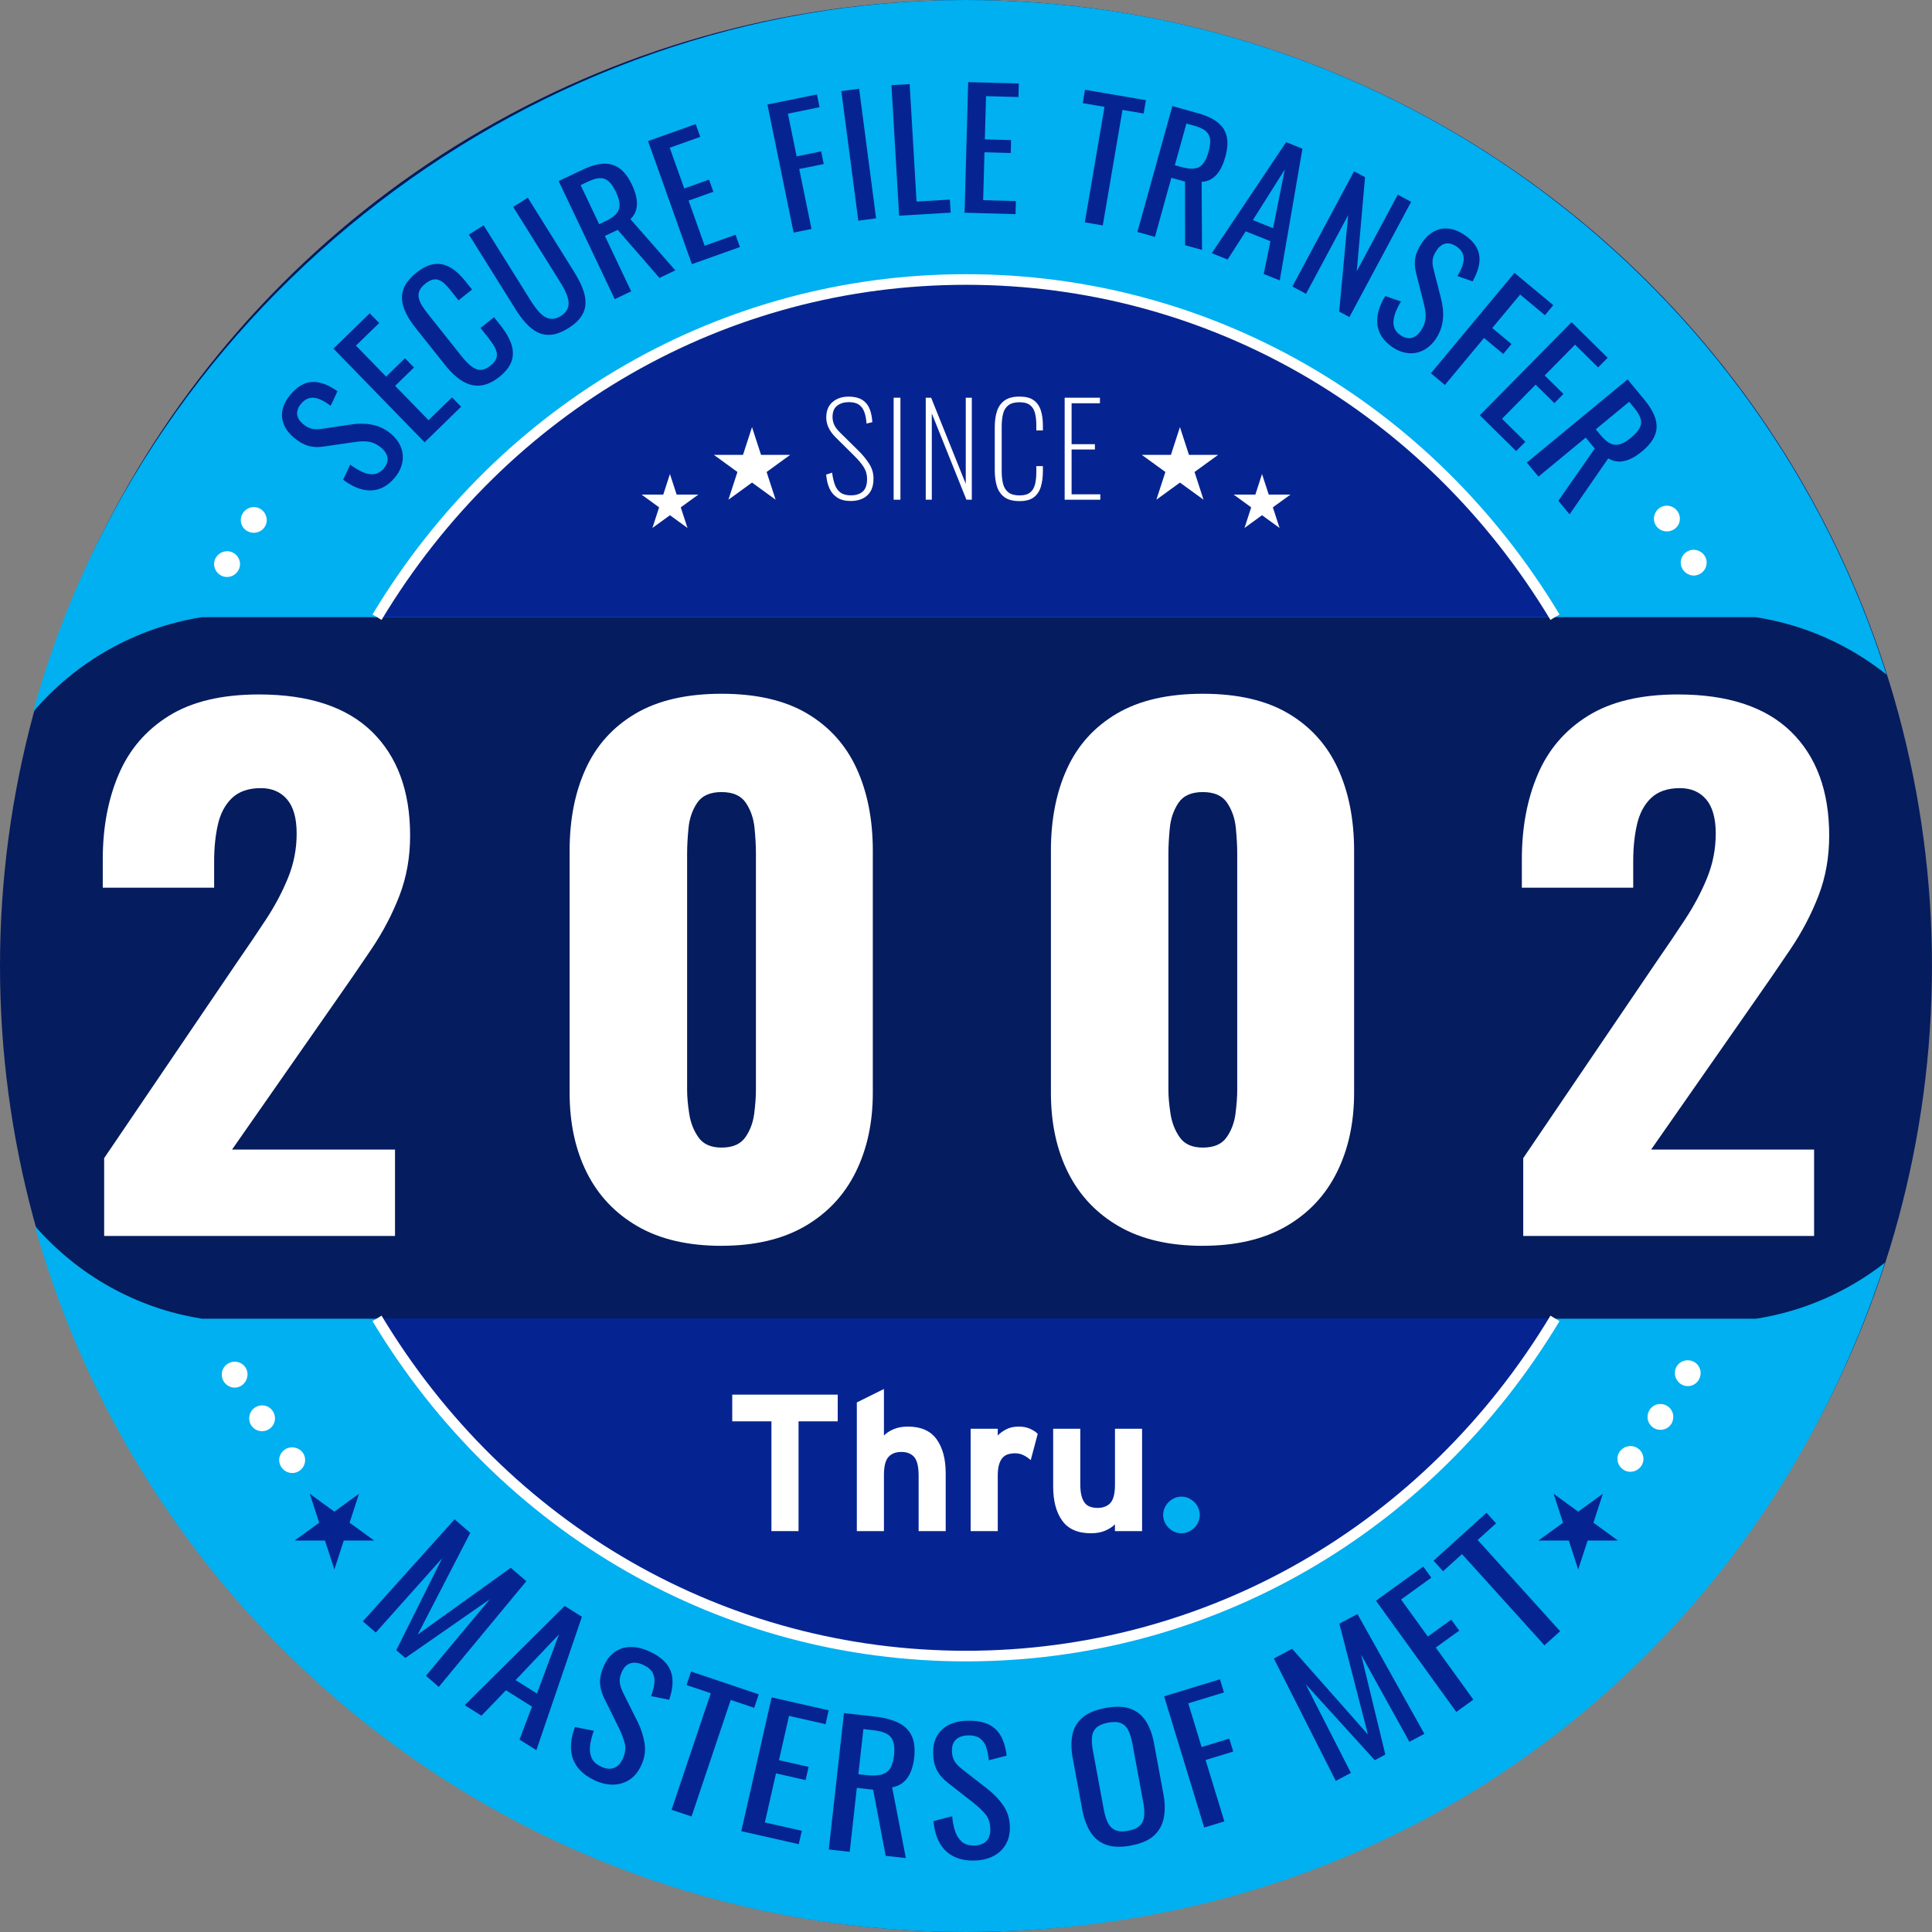 <?xml version="1.0" encoding="UTF-8"?><svg id="b" xmlns="http://www.w3.org/2000/svg" viewBox="0 0 529.59 529.59"><rect x="0" y="0" width="529.59" height="529.59" fill="#808080" stroke="none"/><defs><style>.g{fill:#fff;}.h{fill:#062491;}.i{fill:#00b0f0;}.j{fill:#051c5e;}</style></defs><g id="c"><circle class="j" cx="264.79" cy="264.79" r="264.79"/><path class="i" d="M481.4,361.47H55.36c-18.21-2.87-34.28-12.16-45.84-25.48,31.1,111.66,133.52,193.6,255.1,193.6s217.73-77.02,252.05-183.47c-10.04,7.87-22.1,13.29-35.26,15.35Z"/><path class="i" d="M481.31,169.18c13.4,2.09,25.65,7.64,35.8,15.73C483.23,77.71,382.99,0,264.59,0S39.65,82.7,9.07,195.15c11.6-13.59,27.87-23.08,46.33-25.98h425.9Z"/><path class="h" d="M426.24,169.18H103.35c33.44-55.55,93.25-92.56,161.45-92.56s128.01,37.01,161.44,92.56Z"/><g id="d"><path class="g" d="M458.86,145.11c-1.66,1.04-3.86.58-4.92-1.02-1.06-1.6-.6-3.78,1.02-4.88,1.62-1.09,3.82-.64,4.92,1.02,1.1,1.66.64,3.84-1.02,4.88Z"/><path class="g" d="M465.97,157.33c-1.74.94-3.79.29-4.78-1.36-.98-1.65-.4-3.79,1.28-4.78,1.68-.99,3.87-.41,4.88,1.3,1.02,1.7.31,3.92-1.38,4.84Z"/><path class="g" d="M460.86,379.46c-1.67-1.02-2.25-3.19-1.29-4.85.96-1.66,3.11-2.23,4.82-1.28,1.71.96,2.28,3.13,1.29,4.85-.99,1.72-3.15,2.29-4.82,1.28Z"/><path class="g" d="M453.14,391.31c-1.62-1.13-1.97-3.26-.93-4.88,1.03-1.61,3.21-2.06,4.85-1.01,1.64,1.06,2.11,3.27,1.03,4.95-1.08,1.67-3.36,2.04-4.95.94Z"/><path class="g" d="M444.73,402.67c-1.53-1.21-1.82-3.42-.63-4.92,1.21-1.49,3.37-1.83,4.95-.67,1.58,1.16,1.94,3.42.69,4.97-1.23,1.56-3.47,1.85-5,.63Z"/><path class="g" d="M77.95,397.44c.79-.58,1.72-.79,2.61-.66.9.11,1.76.56,2.35,1.31,1.18,1.51.9,3.71-.63,4.93-1.53,1.22-3.77.93-4.99-.63-.61-.78-.85-1.72-.74-2.62.13-.91.62-1.76,1.4-2.34Z"/><path class="g" d="M69.92,385.81c1.64-1.06,3.81-.61,4.85,1,1.07,1.59.7,3.74-.91,4.87-1.59,1.11-3.85.73-4.97-.92-1.07-1.67-.61-3.89,1.03-4.95Z"/><path class="g" d="M62.58,373.73c1.7-.96,3.86-.39,4.81,1.27.96,1.66.38,3.84-1.29,4.86-1.67,1.02-3.82.45-4.82-1.27-.99-1.72-.41-3.9,1.29-4.86Z"/><path class="g" d="M64.03,151.58c1.69.99,2.26,3.13,1.29,4.78-.97,1.65-3.03,2.31-4.77,1.37-1.7-.92-2.41-3.13-1.4-4.84,1.01-1.71,3.2-2.3,4.88-1.31Z"/><path class="g" d="M71.52,139.59c1.62,1.09,2.08,3.27,1.03,4.87-1.06,1.6-3.26,2.06-4.92,1.03-1.66-1.03-2.12-3.21-1.03-4.87,1.09-1.66,3.3-2.12,4.92-1.03Z"/></g><g id="e"><path class="g" d="M28.55,338.79v-21.33l36.56-53.88c2.76-3.98,5.37-7.83,7.82-11.57,2.45-3.73,4.46-7.53,6.03-11.39,1.57-3.86,2.36-7.89,2.36-12.11s-.88-7.35-2.64-9.4c-1.76-2.05-4.15-3.07-7.16-3.07-3.39,0-6.03.91-7.92,2.71s-3.17,4.22-3.86,7.23c-.69,3.01-1.04,6.39-1.04,10.12v7.23h-30.53v-7.77c0-8.68,1.44-16.42,4.34-23.23,2.89-6.81,7.47-12.17,13.76-16.09,6.28-3.91,14.51-5.88,24.69-5.88,13.69,0,24.03,3.41,31,10.21,6.97,6.81,10.46,16.3,10.46,28.48,0,5.91-.97,11.39-2.92,16.45-1.95,5.06-4.52,9.98-7.73,14.73-3.2,4.76-6.63,9.74-10.27,14.92l-27.89,39.96h44.67v23.68H28.55Z"/><path class="g" d="M197.79,341.5c-9.17,0-16.84-1.78-22.99-5.33-6.16-3.55-10.81-8.47-13.95-14.74-3.14-6.27-4.71-13.56-4.71-21.88v-66.35c0-8.56,1.47-16.06,4.43-22.51,2.95-6.45,7.51-11.48,13.66-15.1,6.15-3.62,14.01-5.42,23.56-5.42s17.37,1.81,23.46,5.42c6.09,3.62,10.62,8.65,13.57,15.1,2.95,6.45,4.43,13.95,4.43,22.51v66.35c0,8.2-1.57,15.46-4.71,21.78-3.14,6.33-7.79,11.27-13.95,14.83-6.16,3.55-13.76,5.33-22.8,5.33ZM197.79,314.57c3.02,0,5.18-.93,6.5-2.8,1.32-1.87,2.13-4.04,2.45-6.51.31-2.47.47-4.61.47-6.42v-64.91c0-2.05-.13-4.37-.38-6.96-.25-2.59-1.04-4.88-2.36-6.87-1.32-1.99-3.55-2.98-6.69-2.98s-5.37.99-6.69,2.98c-1.32,1.99-2.11,4.28-2.36,6.87-.25,2.59-.38,4.91-.38,6.96v64.91c0,1.81.19,3.95.57,6.42.38,2.47,1.22,4.64,2.54,6.51,1.32,1.87,3.42,2.8,6.31,2.8Z"/><path class="g" d="M329.72,341.5c-9.17,0-16.84-1.78-22.99-5.33-6.16-3.55-10.81-8.47-13.95-14.74-3.14-6.27-4.71-13.56-4.71-21.88v-66.35c0-8.56,1.47-16.06,4.43-22.51,2.95-6.45,7.51-11.48,13.66-15.1,6.15-3.62,14.01-5.42,23.56-5.42s17.37,1.81,23.46,5.42c6.09,3.62,10.62,8.65,13.57,15.1,2.95,6.45,4.43,13.95,4.43,22.51v66.35c0,8.2-1.57,15.46-4.71,21.78-3.14,6.33-7.79,11.27-13.95,14.83-6.16,3.55-13.76,5.33-22.8,5.33ZM329.72,314.57c3.02,0,5.18-.93,6.5-2.8,1.32-1.87,2.13-4.04,2.45-6.51.31-2.47.47-4.61.47-6.42v-64.91c0-2.05-.13-4.37-.38-6.96-.25-2.59-1.04-4.88-2.36-6.87-1.32-1.99-3.55-2.98-6.69-2.98s-5.37.99-6.69,2.98c-1.32,1.99-2.11,4.28-2.36,6.87-.25,2.59-.38,4.91-.38,6.96v64.91c0,1.81.19,3.95.57,6.42.38,2.47,1.22,4.64,2.54,6.51,1.32,1.87,3.42,2.8,6.31,2.8Z"/><path class="g" d="M417.54,338.79v-21.33l36.56-53.88c2.76-3.98,5.37-7.83,7.82-11.57,2.45-3.73,4.46-7.53,6.03-11.39,1.57-3.86,2.36-7.89,2.36-12.11s-.88-7.35-2.64-9.4c-1.76-2.05-4.15-3.07-7.16-3.07-3.39,0-6.03.91-7.92,2.71s-3.17,4.22-3.86,7.23c-.69,3.01-1.04,6.39-1.04,10.12v7.23h-30.53v-7.77c0-8.68,1.44-16.42,4.34-23.23,2.89-6.81,7.47-12.17,13.76-16.09,6.28-3.91,14.51-5.88,24.69-5.88,13.69,0,24.03,3.41,31,10.21,6.97,6.81,10.46,16.3,10.46,28.48,0,5.91-.97,11.39-2.92,16.45-1.95,5.06-4.52,9.98-7.73,14.73-3.2,4.76-6.63,9.74-10.27,14.92l-27.89,39.96h44.67v23.68h-79.72Z"/></g><path class="h" d="M99.46,444.44l25.15-27.97,4.3,3.71-14.4,27.87,25.5-18.29,4.26,3.67-23.99,28.97-3.52-3.04,17.49-20.97-23.14,16.09-2.48-2.14,12.57-25.21-18.19,20.37-3.56-3.07Z"/><path class="h" d="M127.37,467.42l27.42-27.2,4.72,2.96-12.48,36.56-4.63-2.9,3.43-9.03-7.14-4.48-6.72,6.97-4.59-2.88ZM141.33,460.55l5.85,3.66,6.05-16.21-11.9,12.54Z"/><path class="h" d="M162.96,487.98c-2.16-1.01-3.76-2.27-4.81-3.78-1.05-1.51-1.59-3.18-1.64-5.01-.05-1.83.32-3.76,1.11-5.78l5.16,1.02c-.47,1.25-.8,2.51-1,3.78-.2,1.27-.09,2.44.32,3.5.41,1.06,1.28,1.9,2.6,2.52,1.36.63,2.54.77,3.56.4s1.82-1.19,2.42-2.48c.72-1.54.91-2.96.58-4.26-.34-1.3-.87-2.7-1.6-4.2l-3.95-7.99c-.78-1.56-1.19-3.05-1.23-4.49-.05-1.44.33-3.01,1.13-4.72,1.16-2.5,2.85-4.07,5.07-4.71,2.22-.64,4.68-.33,7.4.94,1.48.69,2.71,1.47,3.67,2.35.96.87,1.65,1.85,2.07,2.94s.59,2.28.52,3.6c-.07,1.32-.37,2.76-.91,4.31l-4.96-.98c.43-1.16.72-2.28.88-3.35.16-1.07.03-2.05-.4-2.95s-1.29-1.65-2.59-2.26c-1.3-.6-2.46-.76-3.48-.47s-1.82,1.06-2.39,2.29c-.48,1.04-.69,1.98-.62,2.84s.38,1.83.92,2.94l4,8.01c.9,1.78,1.53,3.71,1.88,5.77.36,2.06.04,4.16-.96,6.29-.78,1.68-1.85,2.96-3.19,3.82s-2.83,1.3-4.48,1.32c-1.64.02-3.35-.38-5.11-1.2Z"/><path class="h" d="M184.09,496.08l10.74-31.95-6.64-2.23,1.24-3.7,18.55,6.24-1.24,3.7-6.44-2.16-10.74,31.95-5.47-1.84Z"/><path class="h" d="M203.2,501.96l8.31-36.68,15.65,3.54-.86,3.8-10.02-2.27-2.75,12.14,8.12,1.84-.82,3.62-8.12-1.84-3.05,13.45,10.12,2.29-.83,3.67-15.75-3.57Z"/><path class="h" d="M227.18,506.97l4.16-37.38,8.28.92c2.74.3,4.97.89,6.69,1.75,1.72.86,2.93,2.07,3.63,3.63.7,1.56.92,3.52.66,5.89-.16,1.45-.48,2.74-.95,3.89-.47,1.15-1.12,2.09-1.96,2.82-.84.73-1.88,1.22-3.14,1.45l3.76,19.39-5.54-.62-3.43-18.13-4.47-.5-1.95,17.53-5.74-.64ZM235.29,486.34l2.18.24c1.63.18,2.97.14,4.02-.11,1.06-.26,1.87-.8,2.45-1.64.57-.84.95-2.06,1.13-3.66.24-2.18-.02-3.81-.79-4.88-.77-1.07-2.46-1.75-5.07-2.04l-2.54-.28-1.38,12.37Z"/><path class="h" d="M267.02,510.01c-2.38.03-4.37-.41-5.97-1.33-1.59-.91-2.81-2.18-3.65-3.81-.84-1.63-1.34-3.53-1.5-5.69l5.1-1.31c.12,1.33.36,2.61.73,3.85.37,1.23.97,2.24,1.8,3.02s1.97,1.16,3.44,1.14c1.5-.02,2.63-.41,3.38-1.18.76-.77,1.13-1.86,1.11-3.29-.02-1.7-.46-3.07-1.32-4.09-.86-1.03-1.95-2.06-3.26-3.1l-7.01-5.49c-1.38-1.07-2.39-2.24-3.06-3.52s-1-2.86-1.02-4.75c-.03-2.75.81-4.9,2.53-6.44,1.72-1.54,4.08-2.32,7.08-2.35,1.63-.02,3.08.16,4.32.53,1.25.37,2.29.96,3.14,1.75s1.52,1.8,2.03,3.02c.51,1.22.85,2.65,1.05,4.28l-4.89,1.26c-.12-1.24-.33-2.37-.65-3.41-.32-1.03-.86-1.86-1.64-2.49-.77-.62-1.88-.93-3.31-.91-1.43.02-2.54.38-3.34,1.08s-1.18,1.74-1.17,3.1c.01,1.14.24,2.09.67,2.82s1.13,1.49,2.1,2.25l7.06,5.49c1.58,1.22,2.98,2.68,4.19,4.39,1.21,1.7,1.83,3.73,1.86,6.09.02,1.86-.39,3.46-1.22,4.82-.84,1.36-1.99,2.4-3.47,3.13-1.47.73-3.18,1.1-5.12,1.13Z"/><path class="h" d="M310.01,505.9c-2.75.51-5.03.43-6.85-.24s-3.25-1.85-4.29-3.53c-1.04-1.68-1.78-3.74-2.23-6.17l-2.59-14.02c-.45-2.43-.48-4.59-.08-6.48.4-1.88,1.32-3.44,2.78-4.67,1.45-1.23,3.55-2.1,6.3-2.61,2.75-.51,5.01-.44,6.8.21,1.78.65,3.19,1.77,4.23,3.37,1.04,1.6,1.79,3.62,2.24,6.05l2.6,14.06c.44,2.4.47,4.57.08,6.5-.39,1.93-1.29,3.54-2.72,4.82-1.42,1.29-3.51,2.18-6.26,2.69ZM309.26,501.84c1.51-.28,2.59-.77,3.26-1.48.67-.7,1.04-1.59,1.12-2.66s0-2.29-.26-3.66l-3-16.21c-.25-1.37-.61-2.52-1.06-3.46-.45-.94-1.11-1.6-1.98-2-.87-.39-2.06-.45-3.57-.17-1.51.28-2.61.76-3.29,1.44-.69.68-1.08,1.54-1.16,2.58-.09,1.04,0,2.24.25,3.61l3,16.21c.25,1.37.61,2.54,1.07,3.51.46.97,1.13,1.66,2.02,2.08.89.42,2.09.49,3.6.21Z"/><path class="h" d="M330.09,500.96l-10.99-35.97,15.3-4.67,1.1,3.6-9.78,2.99,3.66,11.99,7.58-2.32,1.09,3.55-7.58,2.31,5.14,16.83-5.52,1.69Z"/><path class="h" d="M366.16,488.18l-16.98-33.56,5.01-2.66,20.78,23.5-7.83-30.39,4.96-2.64,18.34,32.84-4.11,2.18-13.23-23.89,6.64,27.39-2.89,1.54-18.96-20.84,12.41,24.32-4.15,2.21Z"/><path class="h" d="M399.19,469.27l-22.02-30.49,12.97-9.36,2.2,3.05-8.29,5.98,7.34,10.16,6.42-4.64,2.18,3.01-6.42,4.64,10.3,14.27-4.68,3.38Z"/><path class="h" d="M423.36,451.01l-22.6-25.01-5.2,4.69-2.61-2.89,14.53-13.12,2.61,2.89-5.04,4.56,22.6,25.01-4.29,3.87Z"/><polygon class="h" points="91.66 430.22 94.23 422.29 102.57 422.29 95.83 417.4 98.4 409.47 91.66 414.37 84.92 409.47 87.49 417.4 80.75 422.29 89.08 422.29 91.66 430.22"/><polygon class="h" points="432.61 430.22 435.19 422.29 443.52 422.29 436.78 417.4 439.36 409.47 432.61 414.37 425.87 409.47 428.45 417.4 421.7 422.29 430.04 422.29 432.61 430.22"/><path class="h" d="M426.24,361.39H103.35c33.44,55.55,93.25,92.56,161.45,92.56s128.01-37.01,161.44-92.56Z"/><path class="g" d="M264.79,455.41c-66.73,0-127.54-34.87-162.69-93.27l2.49-1.5c34.61,57.52,94.5,91.86,160.2,91.86s125.58-34.34,160.21-91.86l2.49,1.5c-35.16,58.4-95.98,93.27-162.7,93.27Z"/><g id="f"><polygon class="g" points="200.72 382.29 200.72 389.61 211.46 389.61 211.46 419.7 218.89 419.7 218.89 389.61 229.63 389.61 229.63 382.29 200.72 382.29"/><path class="g" d="M251.81,419.7v-15.18c0-2.49-.41-4.2-1.22-5.13-.82-.93-1.98-1.39-3.51-1.39s-2.7.45-3.53,1.36c-.83.91-1.25,2.57-1.25,5v15.34h-7.43v-35.27l7.43-3.69v12.77c.64-.68,1.52-1.26,2.64-1.74,1.12-.48,2.43-.72,3.93-.72,3.56,0,6.18,1.15,7.85,3.45,1.67,2.3,2.51,5.43,2.51,9.38v15.82h-7.43Z"/><path class="g" d="M282.54,400.24c-.61-.55-1.27-1-1.98-1.35-.71-.35-1.48-.52-2.3-.52-.71,0-1.36.09-1.95.27-.59.18-1.09.5-1.5.97-.41.46-.73,1.09-.96,1.87-.23.79-.35,1.78-.35,3v15.22h-7.43v-28.06h7.43v1.85c.64-.67,1.43-1.25,2.38-1.72.94-.48,2.08-.72,3.39-.72,1.21,0,2.25.21,3.13.62.87.41,1.56.86,2.06,1.36l-1.92,7.21Z"/><path class="g" d="M305.62,419.7v-1.87c-.64.68-1.52,1.25-2.64,1.74-1.12.48-2.43.72-3.93.72-3.6,0-6.23-1.15-7.88-3.45-1.66-2.3-2.48-5.42-2.48-9.38v-15.82h7.43v15.18c0,1.25.11,2.29.32,3.13.21.84.52,1.5.9,2,.39.5.88.86,1.49,1.07.6.21,1.28.32,2.02.32,1.52,0,2.7-.45,3.53-1.36.83-.91,1.25-2.57,1.25-5v-15.34h7.43v28.06h-7.43Z"/><path class="i" d="M328.47,417.19c-.27.61-.63,1.14-1.1,1.6-.46.46-1,.83-1.6,1.1-.61.27-1.25.4-1.92.4s-1.32-.13-1.92-.4c-.61-.27-1.14-.63-1.6-1.1-.46-.46-.83-1-1.09-1.6-.27-.6-.4-1.25-.4-1.92s.13-1.32.4-1.92c.27-.6.63-1.14,1.09-1.6.46-.46,1-.83,1.6-1.1.6-.27,1.25-.4,1.92-.4s1.32.13,1.92.4c.61.27,1.14.63,1.6,1.1.46.46.83,1,1.1,1.6.27.61.4,1.25.4,1.92s-.13,1.32-.4,1.92"/></g><path class="g" d="M233.19,137.33c-1.47,0-2.69-.3-3.64-.9-.95-.6-1.68-1.44-2.17-2.52-.5-1.08-.8-2.36-.91-3.83l1.62-.52c.16,1.22.41,2.3.74,3.25.33.94.85,1.67,1.54,2.19.69.52,1.64.78,2.86.78,1.38,0,2.47-.35,3.26-1.04s1.19-1.84,1.19-3.45c0-1.22-.32-2.32-.95-3.3s-1.52-2.03-2.68-3.16l-5.11-5.07c-.85-.87-1.47-1.75-1.86-2.62-.39-.87-.59-1.77-.59-2.69,0-1.84.57-3.26,1.71-4.24,1.14-.99,2.62-1.49,4.44-1.49.94,0,1.8.12,2.55.36.76.24,1.42.63,1.98,1.17.56.54,1.01,1.26,1.33,2.16s.53,2,.62,3.31l-1.59.38c-.09-1.31-.31-2.4-.65-3.28s-.85-1.52-1.52-1.95-1.57-.64-2.69-.64c-1.27,0-2.32.32-3.18.97-.85.64-1.28,1.68-1.28,3.11,0,.71.14,1.4.43,2.07.29.67.82,1.39,1.61,2.17l5.04,4.97c1.13,1.1,2.1,2.28,2.92,3.54.82,1.25,1.23,2.63,1.23,4.12,0,1.4-.26,2.56-.79,3.47s-1.27,1.58-2.21,2.02c-.94.44-2.03.66-3.25.66Z"/><path class="g" d="M244.96,136.98v-27.96h1.86v27.96h-1.86Z"/><path class="g" d="M253.76,136.98v-27.96h1.48l9.49,23.61v-23.61h1.66v27.96h-1.48l-9.49-23.65v23.65h-1.66Z"/><path class="g" d="M279.48,137.36c-1.84,0-3.25-.38-4.23-1.14-.98-.76-1.65-1.78-2.02-3.05-.37-1.28-.55-2.69-.55-4.23v-11.87c0-1.61.19-3.04.59-4.3.39-1.25,1.08-2.24,2.07-2.97.99-.72,2.37-1.09,4.14-1.09,1.63,0,2.91.32,3.83.97.92.64,1.58,1.56,1.97,2.74.39,1.19.59,2.57.59,4.16v1.42h-1.8v-1.42c0-1.33-.13-2.47-.38-3.4-.25-.93-.71-1.65-1.38-2.16-.67-.51-1.61-.76-2.83-.76-1.33,0-2.36.28-3.07.83-.71.55-1.2,1.32-1.45,2.31-.25.99-.38,2.14-.38,3.45v12.36c0,1.38.14,2.56.41,3.54.28.98.77,1.73,1.49,2.26.71.53,1.71.79,3,.79s2.2-.26,2.87-.79c.67-.53,1.12-1.27,1.36-2.23.24-.95.36-2.06.36-3.33v-1.69h1.8v1.38c0,1.59-.18,3-.55,4.25s-1.01,2.22-1.93,2.92-2.22,1.05-3.9,1.05Z"/><path class="g" d="M291.84,136.98v-27.96h9.67v1.52h-7.77v11.22h6.39v1.45h-6.39v12.29h7.87v1.48h-9.77Z"/><polygon class="g" points="323.44 117.08 325.91 124.68 333.91 124.68 327.44 129.38 329.91 136.98 323.44 132.28 316.98 136.98 319.45 129.38 312.98 124.68 320.97 124.68 323.44 117.08"/><polygon class="g" points="345.94 129.94 347.78 135.58 353.72 135.58 348.91 139.07 350.75 144.72 345.94 141.23 341.14 144.72 342.97 139.07 338.17 135.58 344.11 135.58 345.94 129.94"/><polygon class="g" points="206.14 117.08 203.67 124.68 195.68 124.68 202.14 129.38 199.67 136.98 206.14 132.28 212.61 136.98 210.14 129.38 216.61 124.68 208.61 124.68 206.14 117.08"/><polygon class="g" points="183.64 129.94 181.81 135.58 175.87 135.58 180.67 139.07 178.84 144.72 183.64 141.23 188.45 144.72 186.61 139.07 191.42 135.58 185.48 135.58 183.64 129.94"/><path class="g" d="M104.59,169.93l-2.49-1.5c35.16-58.4,95.98-93.27,162.7-93.27s127.54,34.87,162.69,93.27l-2.49,1.5c-34.61-57.52-94.5-91.86-160.2-91.86s-125.58,34.34-160.21,91.86Z"/><path class="h" d="M94.04,131.51l1.95-4.15c3.11,2.29,6.67,4.03,9.16,1.1,1.66-1.96,1.43-3.95-.66-5.72-2.46-2.09-4.8-1.93-7.78-1.49l-7.94,1.15c-3.13.48-5.54-.17-8.27-2.49-4.01-3.4-4.22-7.81-.87-11.76,3.69-4.35,7.72-4.53,12.88-.9l-1.87,3.98c-2.87-2.09-5.68-3.42-8.08-.59-1.6,1.89-1.53,3.86.46,5.55,1.65,1.4,3.03,1.7,5.23,1.36l7.97-1.19c3.57-.51,7.57-.31,10.98,2.58,4.05,3.43,4.19,8.25.96,12.06-4.03,4.76-9.16,4.24-14.11.5Z"/><path class="h" d="M91.4,95.57l9.95-9.69,2.59,2.66-6.37,6.2,8.27,8.49,5.17-5.03,2.47,2.54-5.17,5.03,9.16,9.41,6.43-6.26,2.5,2.57-10.01,9.75-24.98-25.67Z"/><path class="h" d="M121.96,99.99l-7.88-9.89c-4.52-5.67-5.87-10.64.08-15.38,5.22-4.16,9.45-2.61,13.47,2.44l1.76,2.21-3.7,2.95-1.57-1.97c-2.48-3.11-4.25-5.2-7.51-2.61-3.32,2.64-1.81,5.17.94,8.63l8.84,11.11c3.36,4.22,5.4,4.86,8.09,2.71,3.15-2.51,1.53-4.89-1.11-8.21l-1.65-2.08,3.7-2.95,1.65,2.08c4.1,5.15,5.33,9.89-.17,14.27-5.95,4.74-10.79,1.92-14.95-3.3Z"/><path class="h" d="M141.11,84.44l-12.58-20.14,4.05-2.53,12.7,20.33c2.46,3.94,4.89,6.75,8.45,4.52,3.56-2.23,2.11-5.64-.36-9.58l-12.7-20.33,4.01-2.51,12.58,20.14c3.98,6.38,5.15,11.49-1.45,15.61-6.64,4.15-10.73.86-14.71-5.51Z"/><path class="h" d="M153.12,49.64l6.51-3.09c6.47-3.07,10.66-2.08,13.59,4.07,1.8,3.79,2.01,7.12-.41,9.45l12.3,14.04-4.35,2.07-11.44-13.17-3.51,1.67,7.21,15.18-4.51,2.14-15.37-32.35ZM165.97,60.63c3.79-1.8,4.86-3.78,2.89-7.93-1.8-3.79-3.58-4.86-7.7-2.9l-2,.95,5.08,10.7,1.72-.82Z"/><path class="h" d="M177.62,38.68l13.08-4.66,1.25,3.5-8.37,2.98,3.98,11.16,6.79-2.42,1.19,3.33-6.79,2.42,4.41,12.37,8.46-3.01,1.2,3.37-13.16,4.69-12.02-33.74Z"/><path class="h" d="M210.37,28.65l13.56-2.77.72,3.51-8.67,1.77,2.39,11.7,6.72-1.37.71,3.47-6.72,1.37,3.36,16.43-4.9,1-7.17-35.1Z"/><path class="h" d="M230.63,24.97l4.87-.64,4.65,35.52-4.87.64-4.66-35.52Z"/><path class="h" d="M244.36,23.35l4.99-.29,1.89,32.19,9.14-.54.21,3.58-14.13.83-2.1-35.77Z"/><path class="h" d="M265.39,22.51l13.88.38-.1,3.71-8.88-.25-.33,11.85,7.2.2-.1,3.54-7.2-.2-.36,13.13,8.97.25-.1,3.58-13.97-.39.99-35.8Z"/><path class="h" d="M302.76,29.29l-5.97-1.02.62-3.66,16.7,2.85-.62,3.66-5.8-.99-5.4,31.66-4.93-.84,5.4-31.66Z"/><path class="h" d="M321.35,29.08l6.94,1.93c6.9,1.92,9.42,5.41,7.6,11.97-1.12,4.05-3.14,6.7-6.5,6.87l.1,18.66-4.64-1.29-.02-17.44-3.75-1.04-4.49,16.19-4.81-1.34,9.58-34.51ZM323.87,45.79c4.05,1.12,6.15.33,7.38-4.1,1.12-4.05.48-6.02-3.91-7.23l-2.13-.59-3.17,11.42,1.83.51Z"/><path class="h" d="M352.55,38.97l4.47,1.79-6.22,36.1-4.39-1.76,1.83-8.98-6.77-2.71-4.96,7.73-4.35-1.74,20.38-30.42ZM348.97,62.55l3.21-16.1-8.75,13.88,5.54,2.22Z"/><path class="h" d="M371.18,46.96l3,1.61-2.27,25.78,11.23-20.98,3.67,1.96-16.91,31.58-2.81-1.5,2.46-26.43-11.55,21.56-3.74-2.01,16.91-31.58Z"/><path class="h" d="M379.68,81.13l4.33,1.51c-1.96,3.33-3.33,7.05-.15,9.23,2.12,1.45,4.07,1.02,5.62-1.24,1.82-2.67,1.42-4.98.69-7.89l-1.97-7.78c-.8-3.07-.4-5.53,1.63-8.48,2.97-4.34,7.34-5,11.61-2.08,4.71,3.22,5.3,7.22,2.22,12.73l-4.15-1.45c1.78-3.07,2.82-6-.24-8.1-2.05-1.4-4-1.13-5.47,1.03-1.22,1.79-1.38,3.19-.81,5.34l2,7.8c.88,3.5,1.09,7.5-1.44,11.19-3,4.38-7.78,5.02-11.9,2.2-5.15-3.52-5.16-8.68-1.95-13.99Z"/><path class="h" d="M415.14,74.8l10.64,8.85-2.29,2.75-6.8-5.66-7.64,9.18,5.27,4.39-2.26,2.72-5.27-4.39-10.72,12.88-3.84-3.2,22.92-27.54Z"/><path class="h" d="M430.79,88.32l9.89,9.75-2.61,2.65-6.33-6.24-8.32,8.44,5.14,5.06-2.48,2.52-5.14-5.06-9.22,9.36,6.4,6.3-2.52,2.55-9.96-9.81,25.15-25.52Z"/><path class="h" d="M446.15,104l4.59,5.56c4.56,5.52,4.62,9.83-.63,14.17-3.24,2.67-6.42,3.69-9.26,1.91l-10.61,15.35-3.07-3.72,9.98-14.32-2.48-3-12.96,10.7-3.18-3.85,27.63-22.81ZM438.64,119.15c2.67,3.24,4.85,3.79,8.4.86,3.24-2.68,3.84-4.66.94-8.17l-1.41-1.71-9.14,7.55,1.21,1.47Z"/></g></svg>